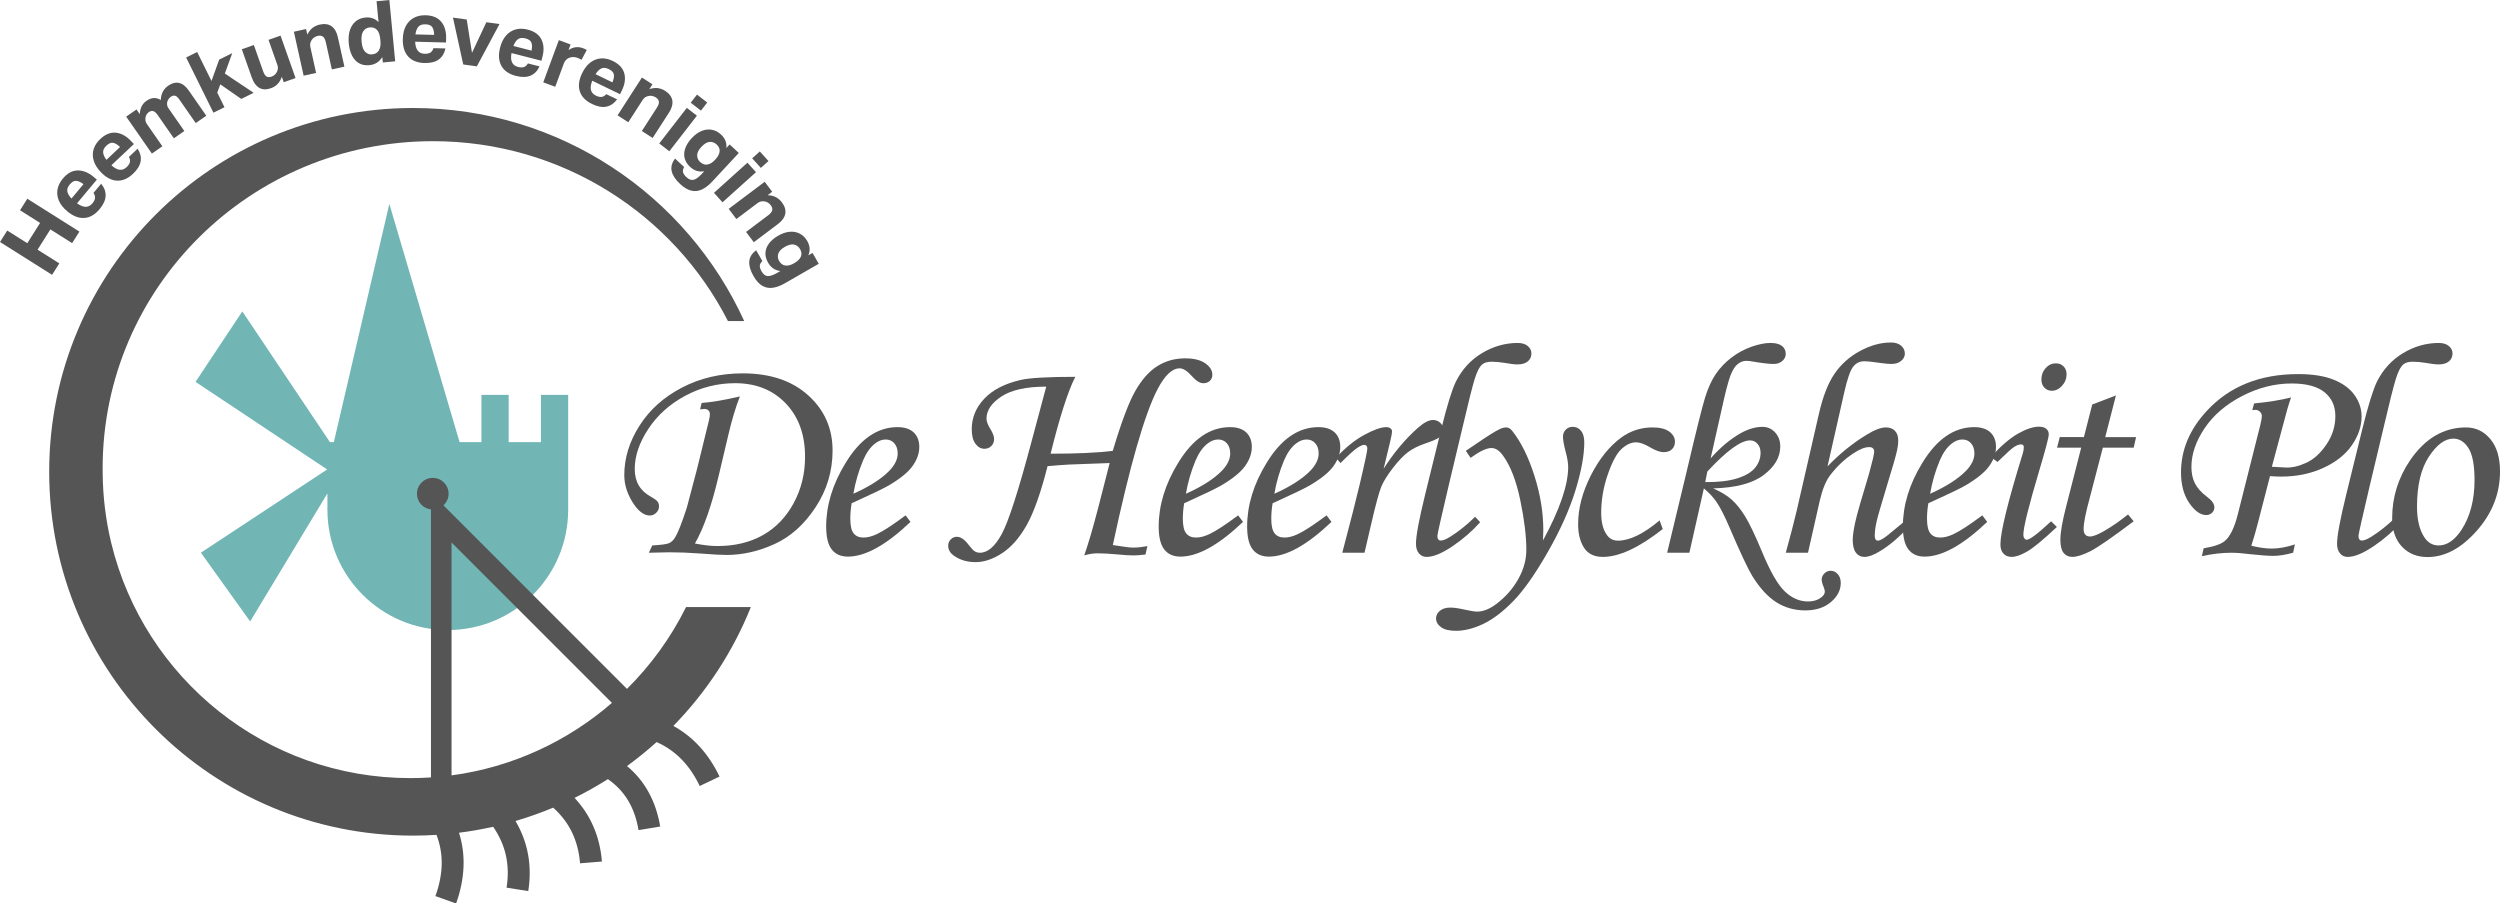 <svg xmlns="http://www.w3.org/2000/svg" id="Laag_2" data-name="Laag 2" viewBox="0 0 1594.23 576.14"><defs><style>      .cls-1 {        fill: #555;      }      .cls-2 {        fill: #71b5b5;      }    </style></defs><g id="De_Heerlyckheit_Plo-logo" data-name="De Heerlyckheit Plo-logo"><g id="De_Heerlyckheit_Plo-logo-2" data-name="De Heerlyckheit Plo-logo"><g id="Beeldmerk"><path id="Icon" class="cls-2" d="M362.32,251.81v73.19c0,21.2-8.59,40.39-22.48,54.28-13.9,13.9-33.08,22.49-54.28,22.49-42.4,0-76.77-34.37-76.77-76.77v-10.37l-49.27,81.66-31.41-43.85,80.52-53.08-83.94-55.85,29.83-44.93,55.87,83.36h2.5l35.39-151.92,44.79,151.92h13.93v-30.13h17.37v30.13h20.59v-30.13h17.36Z"></path><path id="Cirkel" class="cls-1" d="M429.43,462.88c21.07-21.59,37.97-47.28,49.38-75.75h-41.32c-9.65,19.43-22.43,37.04-37.67,52.16l-117.04-117.04c2.01-1.84,3.28-4.48,3.28-7.42,0-5.57-4.52-10.09-10.09-10.09s-10.09,4.52-10.09,10.09c0,5.18,3.91,9.45,8.94,10.02v170.9c-4.35.29-8.75.44-13.17.44-92.27,0-169.66-63.7-190.6-149.51-.09-.35-.17-.71-.26-1.07-3.37-14.17-5.21-28.94-5.32-44.11-.01-.5-.01-1-.01-1.5-.01-.43-.01-.87-.01-1.3,0-115.24,94.31-208.67,210.64-208.67,82.22,0,153.43,46.67,188.12,114.72h10.38c-36.54-80.16-117.37-135.88-211.22-135.88-128.13,0-232,103.87-232,232s103.87,232,232,232c5.03,0,10.02-.17,14.97-.48,4.65,11.99,4.44,24.77-.67,39.04l13.18,4.72c5.7-15.93,6.31-31.08,1.85-45.12,7.37-.93,14.64-2.21,21.78-3.81,8.04,11.67,10.84,24.37,8.56,38.83l13.83,2.19c2.56-16.2-.19-31.2-8.14-44.7,8.21-2.41,16.22-5.25,24.03-8.51,10.33,9.28,15.94,20.9,17.14,35.5l13.95-1.14c-1.31-15.99-7.18-29.6-17.46-40.58,7.31-3.63,14.4-7.62,21.24-11.97,10.73,7.42,17.14,18.06,19.56,32.53l13.81-2.31c-2.72-16.22-9.83-29.15-21.16-38.54,6.56-4.78,12.86-9.89,18.87-15.31,12.06,5.36,21.06,14.53,27.5,28.02l12.63-6.03c-6.93-14.52-16.82-25.35-29.43-32.29ZM287.95,345.95l102.27,102.27c-28.19,24.47-63.43,41.03-102.27,46.23v-148.49Z"></path></g><g id="Heemkundevereniging"><path class="cls-1" d="M32.12,146.29l-8.16,12.93,13.86,8.74-4.61,7.3L0,154.32l4.61-7.3,12.79,8.07,8.16-12.93-12.79-8.07,4.64-7.35,33.22,20.95-4.64,7.35-13.86-8.74Z"></path><path class="cls-1" d="M42.88,134.72c-2.53-2.12-4.31-4.36-5.33-6.75-1.02-2.38-1.31-4.78-.88-7.18.43-2.41,1.57-4.71,3.4-6.9,2.84-3.4,5.99-5.14,9.43-5.2,3.44-.06,6.84,1.31,10.19,4.11l2.07,1.73-12.63,15.11c4.07,2.97,7.32,2.99,9.77.06,1.1-1.32,1.67-2.52,1.71-3.59.03-1.07-.3-2.09-1.02-3.07l4.9-5.87c2.01,2.4,2.96,4.96,2.86,7.69-.11,2.73-1.39,5.57-3.86,8.53-2.94,3.52-6.19,5.38-9.77,5.6-3.57.22-7.19-1.2-10.85-4.26ZM48.6,115.31c-1.36-.11-2.73.65-4.09,2.28-1.34,1.6-1.86,3.13-1.56,4.57.3,1.44,1.18,2.92,2.64,4.43l7.65-9.16c-1.73-1.3-3.28-2.01-4.64-2.12Z"></path><path class="cls-1" d="M64.22,109.69c-2.26-2.4-3.76-4.84-4.49-7.33-.73-2.49-.74-4.9-.02-7.24.72-2.34,2.12-4.49,4.2-6.45,3.23-3.04,6.55-4.39,9.98-4.05,3.43.35,6.64,2.11,9.63,5.28l1.85,1.96-14.32,13.51c3.69,3.43,6.92,3.83,9.69,1.22,1.25-1.18,1.96-2.3,2.12-3.36.16-1.06-.05-2.11-.65-3.17l5.56-5.25c1.71,2.62,2.36,5.28,1.93,7.97-.43,2.7-2.04,5.37-4.84,8.01-3.33,3.15-6.79,4.61-10.36,4.4-3.57-.21-7-2.05-10.27-5.51ZM72.19,91.09c-1.34-.27-2.79.32-4.33,1.78-1.52,1.43-2.22,2.89-2.09,4.35.12,1.47.83,3.04,2.1,4.71l8.68-8.19c-1.56-1.5-3.02-2.38-4.36-2.66Z"></path><path class="cls-1" d="M80.5,74.36l6.55-4.56,2.1,3.02c.13-3.8,1.55-6.64,4.25-8.52,3.13-2.18,6.18-2.36,9.14-.53.13-3.98,1.72-7.03,4.76-9.14,2.35-1.63,4.63-2.22,6.85-1.75,2.22.46,4.29,2.07,6.19,4.8l11.21,16.12-6.73,4.68-10.46-15.03c-.98-1.41-1.9-2.22-2.75-2.41-.85-.19-1.74.04-2.67.69-.57.4-1.06.88-1.47,1.46-.41.57-.69,1.25-.86,2.04-.11.61-.11,1.24,0,1.88.11.64.37,1.26.79,1.86l10.15,14.58-6.68,4.65-10.43-14.99c-.94-1.35-1.86-2.14-2.76-2.37-.89-.23-1.81-.01-2.74.63-1.2.84-1.93,2.04-2.19,3.6-.07.54-.06,1.16.02,1.86.09.7.4,1.44.94,2.22l9.83,14.13-6.68,4.65-16.4-23.57Z"></path><path class="cls-1" d="M118.68,36.65l7.05-3.49,9.14,18.49,4.91-13.65,8.33-4.12-4.73,13.02,18.35,12.28-7.89,3.9-13.36-9.28-1.94,5.25,4.61,9.32-7.05,3.49-17.41-35.2Z"></path><path class="cls-1" d="M160.59,49.51l-6.39-18.1,7.68-2.71,5.92,16.75c.6,1.69,1.32,2.8,2.16,3.32.84.52,1.91.55,3.19.1,1.59-.56,2.74-1.59,3.46-3.09.34-.7.54-1.39.61-2.08.07-.69-.05-1.46-.35-2.32l-5.64-15.97,7.67-2.71,9.56,27.07-7.52,2.66-1.23-3.47c-1.23,3.66-3.54,6.09-6.93,7.29-2.9,1.03-5.38.95-7.43-.23-2.05-1.18-3.63-3.34-4.74-6.49Z"></path><path class="cls-1" d="M187.4,20.24l7.79-1.73.79,3.54c1.02-1.99,2.2-3.46,3.53-4.42,1.33-.95,2.78-1.6,4.36-1.95,3.08-.68,5.6-.33,7.56,1.06,1.96,1.39,3.3,3.71,4.02,6.97l4.17,18.79-8,1.77-3.83-17.29c-.4-1.79-1.01-3-1.84-3.62-.83-.62-1.93-.78-3.29-.48-.79.17-1.53.49-2.24.95-.71.46-1.28,1.05-1.72,1.79-.42.66-.7,1.32-.85,1.99-.15.67-.12,1.49.09,2.46l3.64,16.43-7.95,1.76-6.22-28.03Z"></path><path class="cls-1" d="M222.42,27.76c-.45-4.78.27-8.65,2.18-11.62,1.91-2.96,4.76-4.62,8.56-4.98,1.5-.14,2.96.01,4.38.47,1.42.45,2.71,1.29,3.86,2.51l-1.27-13.36,8.16-.78,3.72,39.09-7.88.75-.33-3.45c-.93,1.49-2.07,2.67-3.42,3.56-1.35.88-2.98,1.42-4.88,1.6-2.56.24-4.76-.17-6.61-1.25-1.85-1.08-3.32-2.7-4.41-4.86s-1.77-4.72-2.06-7.68ZM230.6,26.65c.3,3.14,1.08,5.3,2.36,6.49,1.27,1.19,2.71,1.7,4.32,1.55,1.97-.19,3.41-1.03,4.32-2.54.91-1.5,1.25-3.46,1.02-5.87l-.13-1.37c-.26-2.7-.96-4.66-2.11-5.88-1.15-1.22-2.67-1.73-4.57-1.55-1.79.17-3.18.98-4.16,2.44-.99,1.46-1.33,3.7-1.05,6.73Z"></path><path class="cls-1" d="M256.87,24.87c.09-3.3.74-6.09,1.98-8.37,1.23-2.28,2.93-4,5.08-5.15,2.16-1.15,4.67-1.7,7.52-1.62,4.43.11,7.75,1.5,9.93,4.16,2.19,2.66,3.22,6.17,3.11,10.53l-.07,2.69-19.68-.51c.2,5.03,2.21,7.59,6.02,7.69,1.72.04,3.01-.25,3.87-.89.86-.64,1.45-1.54,1.78-2.7l7.64.2c-.63,3.06-2.05,5.4-4.25,7.02-2.21,1.61-5.23,2.37-9.08,2.27-4.58-.12-8.07-1.51-10.46-4.18-2.39-2.67-3.52-6.38-3.4-11.15ZM275.63,17.29c-.76-1.14-2.2-1.73-4.33-1.79-2.09-.05-3.61.48-4.55,1.62-.95,1.13-1.56,2.74-1.83,4.82l11.93.31c-.05-2.17-.46-3.82-1.22-4.96Z"></path><path class="cls-1" d="M300.98,33.72l9.16-19.55,8.39,1.17-14.46,26.98-8.66-1.2-6.56-29.9,8.77,1.22,3.37,21.29Z"></path><path class="cls-1" d="M318.9,30.37c.82-3.2,2.09-5.77,3.8-7.71,1.71-1.95,3.75-3.24,6.11-3.88,2.36-.64,4.93-.61,7.7.1,4.3,1.1,7.21,3.2,8.75,6.28,1.54,3.08,1.76,6.74.67,10.96l-.67,2.61-19.07-4.9c-.93,4.95.45,7.9,4.14,8.85,1.67.43,2.99.43,3.98,0,.98-.43,1.76-1.18,2.34-2.24l7.4,1.9c-1.3,2.85-3.2,4.81-5.71,5.88-2.51,1.08-5.63,1.14-9.36.18-4.44-1.14-7.52-3.28-9.25-6.41-1.73-3.13-2-7.01-.82-11.62ZM338.88,27.19c-.49-1.28-1.76-2.18-3.82-2.71-2.02-.52-3.62-.34-4.8.55-1.18.89-2.13,2.32-2.86,4.29l11.56,2.97c.43-2.12.41-3.82-.08-5.1Z"></path><path class="cls-1" d="M356.37,25.59l7.48,2.76-1.31,3.56c2.95-1.96,5.99-2.36,9.12-1.21.48.18.93.36,1.35.56.42.19.8.41,1.14.65l-3.3,6.23c-.42-.23-.83-.45-1.22-.66-.39-.2-.83-.4-1.31-.57-.83-.3-1.65-.48-2.47-.53-.82-.05-1.66.06-2.5.34-.84.27-1.6.72-2.25,1.34-.66.62-1.18,1.44-1.56,2.47l-5.47,14.81-7.64-2.82,9.94-26.93Z"></path><path class="cls-1" d="M371.23,46.64c1.44-2.97,3.19-5.24,5.26-6.8,2.06-1.57,4.32-2.43,6.76-2.59,2.44-.16,4.95.38,7.52,1.63,3.99,1.94,6.43,4.57,7.33,7.9.89,3.33.39,6.95-1.52,10.88l-1.18,2.42-17.71-8.6c-1.9,4.66-1.13,7.83,2.3,9.49,1.55.75,2.85,1.02,3.9.79,1.05-.23,1.96-.8,2.73-1.73l6.88,3.34c-1.84,2.53-4.1,4.07-6.77,4.63-2.68.56-5.74,0-9.21-1.69-4.12-2-6.72-4.71-7.8-8.12-1.07-3.41-.57-7.27,1.51-11.55ZM391.45,47.5c-.22-1.35-1.29-2.49-3.2-3.42-1.88-.91-3.49-1.05-4.81-.41-1.33.64-2.55,1.85-3.66,3.63l10.74,5.21c.85-1.99,1.16-3.67.94-5.02Z"></path><path class="cls-1" d="M409.35,49.45l6.71,4.32-1.97,3.05c2.14-.67,4.01-.87,5.62-.6,1.61.27,3.09.85,4.45,1.72,2.65,1.71,4.17,3.75,4.57,6.11.39,2.37-.31,4.96-2.12,7.76l-10.42,16.18-6.89-4.44,9.59-14.89c.99-1.54,1.42-2.83,1.27-3.86-.14-1.03-.8-1.92-1.97-2.68-.68-.44-1.43-.75-2.25-.93-.82-.18-1.65-.17-2.48.04-.76.17-1.43.43-2.02.79-.58.37-1.14.96-1.68,1.8l-9.11,14.15-6.84-4.41,15.55-24.14Z"></path><path class="cls-1" d="M437.98,68.79l6.43,4.99-17.59,22.69-6.43-4.99,17.59-22.69ZM444.47,60.33l6.52,5.06-4.01,5.17-6.52-5.06,4.01-5.17Z"></path><path class="cls-1" d="M447.35,111.1l1.76-1.89c-1.62.29-3.2.22-4.72-.22s-2.97-1.29-4.33-2.57c-1.88-1.75-3.05-3.65-3.52-5.71-.46-2.06-.29-4.17.51-6.32.8-2.16,2.15-4.26,4.05-6.3,2-2.15,4.09-3.67,6.27-4.57,2.19-.9,4.35-1.16,6.51-.78,2.15.38,4.14,1.41,5.97,3.11,1.15,1.07,2.04,2.3,2.66,3.68.62,1.38.85,2.99.68,4.84l2.1-2.26,5.84,5.43-16.89,18.17c-2.2,2.36-4.39,4.06-6.59,5.1-2.19,1.04-4.44,1.3-6.74.79-2.3-.51-4.7-1.93-7.2-4.25-2.98-2.77-4.77-5.5-5.38-8.19-.6-2.69.11-5.37,2.14-8.04l5.8,5.39c-.68,1.17-.92,2.25-.72,3.24.21.99.92,2.06,2.16,3.21,1.61,1.5,3.16,2.06,4.63,1.68,1.48-.38,3.14-1.56,4.99-3.55ZM458.89,96.67c.22-1.64-.41-3.16-1.92-4.56-1.29-1.2-2.77-1.73-4.44-1.61-1.67.13-3.42,1.17-5.24,3.13-1.85,1.99-2.75,3.81-2.72,5.47.03,1.66.64,3.04,1.82,4.14,1.53,1.42,3.11,1.98,4.75,1.68,1.64-.31,3.18-1.24,4.63-2.79l.52-.56c1.5-1.61,2.36-3.24,2.59-4.88Z"></path><path class="cls-1" d="M476.64,103.75l5.44,6.05-21.35,19.2-5.44-6.05,21.35-19.2ZM484.53,96.57l5.52,6.13-4.87,4.38-5.52-6.13,4.87-4.38Z"></path><path class="cls-1" d="M487.63,115.92l4.79,6.37-2.9,2.18c2.24.11,4.06.57,5.48,1.38,1.42.82,2.61,1.87,3.58,3.16,1.9,2.52,2.62,4.96,2.17,7.32-.45,2.36-2.01,4.54-4.68,6.55l-15.38,11.57-4.93-6.55,14.15-10.65c1.46-1.1,2.31-2.16,2.53-3.18.22-1.02-.09-2.08-.92-3.19-.49-.65-1.08-1.19-1.79-1.65-.71-.45-1.49-.73-2.34-.82-.77-.11-1.49-.09-2.17.05-.68.14-1.41.51-2.2,1.1l-13.45,10.12-4.89-6.5,22.94-17.26Z"></path><path class="cls-1" d="M495.38,174.13l2.24-1.29c-1.64-.2-3.12-.73-4.44-1.6-1.32-.87-2.45-2.11-3.38-3.73-1.28-2.23-1.84-4.39-1.67-6.49.16-2.1.95-4.07,2.35-5.89,1.4-1.82,3.31-3.43,5.73-4.82,2.54-1.46,4.99-2.3,7.34-2.51,2.35-.21,4.5.18,6.45,1.18,1.95,1,3.54,2.57,4.79,4.73.79,1.37,1.27,2.8,1.46,4.3.19,1.5-.07,3.11-.78,4.83l2.67-1.54,3.98,6.91-21.5,12.37c-2.8,1.61-5.4,2.59-7.8,2.93-2.4.35-4.63-.07-6.68-1.24-2.05-1.17-3.92-3.23-5.62-6.19-2.03-3.53-2.94-6.67-2.72-9.41.22-2.75,1.69-5.1,4.42-7.05l3.95,6.87c-1,.91-1.55,1.87-1.64,2.88-.1,1.01.27,2.24,1.12,3.7,1.1,1.91,2.41,2.9,3.93,2.97,1.52.08,3.46-.56,5.81-1.92ZM510.66,163.75c.7-1.5.54-3.14-.48-4.92-.88-1.53-2.13-2.48-3.76-2.85-1.63-.37-3.61.11-5.93,1.44-2.35,1.35-3.76,2.83-4.21,4.42-.46,1.6-.28,3.09.52,4.49,1.04,1.81,2.39,2.81,4.04,3,1.65.19,3.4-.24,5.25-1.3l.67-.38c1.91-1.1,3.21-2.4,3.91-3.9Z"></path></g><g id="De_Heerlyckheit_Plo" data-name="De Heerlyckheit Plo"><path class="cls-1" d="M446.46,261.07l.95-4.09c6.9-.57,15.04-1.96,24.41-4.18-2.72,7.03-5.13,15.01-7.22,23.94l-6.27,26.51c-4.5,19.13-9.56,33.57-15.19,43.33,5.44,1.08,10.25,1.62,14.43,1.62,11.07,0,20.72-2.33,28.95-6.98s14.76-11.45,19.6-20.38c4.84-8.93,7.26-18.78,7.26-29.55,0-14.12-4.11-25.48-12.34-34.06-8.23-8.58-18.99-12.87-32.28-12.87-11.2,0-21.77,2.66-31.71,7.98-9.94,5.32-17.8,12.37-23.59,21.14-5.79,8.77-8.69,17.31-8.69,25.61s3.55,14.06,10.64,17.86c2.03,1.14,3.34,2.12,3.94,2.95.6.82.9,1.84.9,3.04,0,1.52-.59,2.87-1.77,4.04-1.18,1.17-2.53,1.76-4.06,1.76-3.37,0-6.65-2.22-9.83-6.65-4.33-6.21-6.49-12.57-6.49-19.1,0-10.89,3.25-21.43,9.74-31.59,6.49-10.17,15.53-18.26,27.13-24.28,11.59-6.02,24.48-9.03,38.67-9.03,17.48,0,31.4,4.67,41.76,14.01,10.36,9.34,15.53,21.08,15.53,35.2,0,13.11-3.61,25.16-10.82,36.15-7.22,10.99-15.93,18.81-26.16,23.47-10.22,4.66-20.43,6.98-30.62,6.98-3.29,0-8.99-.32-17.09-.95-6.83-.51-13.32-.76-19.46-.76-2.85,0-7.18.1-13.01.29l2.19-4.66c5.82-.32,9.44-.82,10.87-1.52,1.42-.7,2.64-1.87,3.65-3.52,1.83-2.91,4.33-9.25,7.5-19l6.55-24.8,7.59-30.97c.38-1.52.57-2.82.57-3.9,0-1.01-.32-1.82-.95-2.42-.63-.6-1.52-.9-2.66-.9-.44,0-1.33.09-2.66.29Z"></path><path class="cls-1" d="M577.48,328.63l3.14,4.18c-15.52,14.76-28.82,22.14-39.91,22.14-4.5,0-7.93-1.52-10.31-4.56-2.38-3.04-3.56-7.92-3.56-14.63,0-13.55,4.12-27.05,12.35-40.48,9.25-15.26,20.3-22.9,33.16-22.9,4.5,0,7.93,1.13,10.31,3.37,2.38,2.25,3.56,5.34,3.56,9.26,0,4.12-1.43,8.17-4.28,12.16-2.85,3.99-7.95,8.14-15.3,12.45-3.67,2.09-11.53,5.86-23.56,11.31-.57,3.42-.85,6.68-.85,9.79,0,4.5.71,7.63,2.14,9.41,1.43,1.77,3.5,2.66,6.22,2.66s5.45-.73,8.55-2.18c4.18-1.96,10.29-5.95,18.34-11.97ZM544.22,314.85c10.2-4.56,17.86-9.47,22.99-14.73,3.48-3.67,5.23-7.32,5.23-10.93,0-2.72-.71-4.89-2.14-6.51s-3.28-2.42-5.56-2.42-4.62.89-6.84,2.66c-2.98,2.34-5.48,5.89-7.51,10.64-2.91,6.97-4.97,14.06-6.18,21.28Z"></path><path class="cls-1" d="M731.7,348.2l-1.24,5.42c-3.23.38-5.7.57-7.41.57-2.72,0-6.33-.22-10.83-.67-4.81-.44-8.93-.67-12.35-.67-2.72,0-5.54.44-8.46,1.33,2.57-7.29,5.54-17.42,8.91-30.38l7.3-28.52-25.7.95c-4.51.25-9.14.6-13.9,1.04-4.29,16.91-8.72,29.42-13.28,37.53-4.56,8.11-9.77,14.08-15.63,17.91-5.86,3.83-11.48,5.75-16.87,5.75s-9.76-1.27-13.5-3.8c-2.73-1.77-4.09-3.99-4.09-6.65,0-1.58.54-2.93,1.62-4.04,1.08-1.11,2.38-1.66,3.9-1.66,2.47,0,5,1.74,7.6,5.23,1.58,2.09,2.87,3.44,3.85,4.04.98.6,2.07.9,3.28.9,4.94,0,9.58-3.99,13.92-11.97,4.34-7.98,10.69-27.71,19.05-59.19l9.31-34.77c-12.67,0-22.19,2.09-28.55,6.27-6.37,4.18-9.55,8.9-9.55,14.16,0,1.77.85,4.02,2.57,6.75,1.52,2.53,2.28,4.59,2.28,6.18,0,1.84-.59,3.34-1.76,4.51s-2.65,1.76-4.42,1.76c-2.22,0-4.12-1.06-5.7-3.18-1.58-2.12-2.38-5.21-2.38-9.26,0-7.35,2.66-13.84,7.98-19.48,5.32-5.64,13.05-9.63,23.18-11.97,5.83-1.33,17.45-2,34.87-2-4.69,9.25-9.93,25.59-15.74,49.03,16.77,0,29.98-.6,39.64-1.81,5.48-18.37,10.31-31.18,14.49-38.43,4.18-7.25,8.88-12.49,14.11-15.72s11.07-4.85,17.53-4.85c5.57,0,9.87,1.06,12.87,3.18,3.01,2.12,4.51,4.55,4.51,7.27,0,1.58-.54,2.88-1.61,3.9-1.08,1.01-2.47,1.52-4.17,1.52-2.21,0-4.71-1.58-7.49-4.75-2.85-3.17-5.38-4.75-7.59-4.75-4.74,0-9.42,4.4-14.04,13.21-8.23,15.71-17.75,48.87-28.57,99.48,1.07.13,2.58.35,4.54.67,3.6.63,6.5.95,8.71.95,2.59,0,5.52-.32,8.8-.95Z"></path><path class="cls-1" d="M789.53,328.63l3.14,4.18c-15.52,14.76-28.82,22.14-39.91,22.14-4.5,0-7.93-1.52-10.31-4.56-2.38-3.04-3.56-7.92-3.56-14.63,0-13.55,4.12-27.05,12.35-40.48,9.25-15.26,20.3-22.9,33.16-22.9,4.5,0,7.93,1.13,10.31,3.37,2.38,2.25,3.56,5.34,3.56,9.26,0,4.12-1.43,8.17-4.28,12.16-2.85,3.99-7.95,8.14-15.3,12.45-3.67,2.09-11.53,5.86-23.56,11.31-.57,3.42-.85,6.68-.85,9.79,0,4.5.71,7.63,2.14,9.41,1.43,1.77,3.5,2.66,6.22,2.66s5.45-.73,8.55-2.18c4.18-1.96,10.29-5.95,18.34-11.97ZM756.27,314.85c10.2-4.56,17.86-9.47,22.99-14.73,3.48-3.67,5.23-7.32,5.23-10.93,0-2.72-.71-4.89-2.14-6.51s-3.28-2.42-5.56-2.42-4.62.89-6.84,2.66c-2.98,2.34-5.48,5.89-7.51,10.64-2.91,6.97-4.97,14.06-6.18,21.28Z"></path><path class="cls-1" d="M845.93,328.63l3.14,4.18c-15.52,14.76-28.82,22.14-39.91,22.14-4.5,0-7.93-1.52-10.31-4.56-2.38-3.04-3.56-7.92-3.56-14.63,0-13.55,4.12-27.05,12.35-40.48,9.25-15.26,20.3-22.9,33.16-22.9,4.5,0,7.93,1.13,10.31,3.37,2.38,2.25,3.56,5.34,3.56,9.26,0,4.12-1.43,8.17-4.28,12.16-2.85,3.99-7.95,8.14-15.3,12.45-3.67,2.09-11.53,5.86-23.56,11.31-.57,3.42-.85,6.68-.85,9.79,0,4.5.71,7.63,2.14,9.41,1.43,1.77,3.5,2.66,6.22,2.66s5.45-.73,8.55-2.18c4.18-1.96,10.29-5.95,18.34-11.97ZM812.67,314.85c10.2-4.56,17.86-9.47,22.99-14.73,3.48-3.67,5.23-7.32,5.23-10.93,0-2.72-.71-4.89-2.14-6.51s-3.28-2.42-5.56-2.42-4.62.89-6.84,2.66c-2.98,2.34-5.48,5.89-7.51,10.64-2.91,6.97-4.97,14.06-6.18,21.28Z"></path><path class="cls-1" d="M870.12,352.48h-14.16l6.65-25.56c3.23-12.54,6.05-24.45,8.46-35.72.57-2.79.86-4.53.86-5.23,0-1.52-.7-2.28-2.09-2.28-.95,0-2.41.65-4.37,1.95-1.96,1.3-5.51,4.51-10.64,9.64l-2.95-3.33c6.08-6.52,12.14-11.42,18.19-14.68,6.05-3.26,10.68-4.89,13.92-4.89,1.14,0,2.04.27,2.71.81.67.54,1,1.22,1,2.04s-.42,3.02-1.25,6.59l-4.13,17.09c6.41-10.11,13.65-18.76,21.71-25.94,3.87-3.43,7.11-5.15,9.71-5.15,1.9,0,3.49.62,4.76,1.85,1.27,1.23,1.9,2.68,1.9,4.32s-.62,3.17-1.85,4.37c-1.23,1.2-4.32,2.63-9.26,4.28-4.68,1.59-8.5,3.49-11.44,5.7-2.94,2.22-6.17,5.61-9.68,10.17-3.51,4.56-5.97,8.54-7.36,11.93-1.4,3.39-3.52,11.26-6.38,23.61l-4.29,18.43Z"></path><path class="cls-1" d="M940.67,329.58l3.23,3.42c-4.94,5.57-10.79,10.66-17.53,15.25-6.74,4.59-12.3,6.89-16.67,6.89-1.96,0-3.58-.75-4.85-2.23-1.27-1.49-1.9-3.53-1.9-6.13,0-5.07,1.96-15.58,5.88-31.54l10.25-41.71c3.73-15.07,6.86-25.18,9.39-30.31,3.92-7.76,9.47-13.79,16.65-18.08,7.18-4.29,14.76-6.44,22.73-6.44,2.72,0,4.85.65,6.4,1.96,1.55,1.31,2.32,2.89,2.32,4.74,0,2.04-.76,3.72-2.27,5.02-1.52,1.31-3.72,1.96-6.63,1.96-1.89,0-4.58-.32-8.05-.95-3.03-.51-5.84-.76-8.43-.76s-4.54.54-5.87,1.61c-1.83,1.51-3.49,4.7-4.97,9.55-1.48,4.85-3.9,14.44-7.24,28.75l-9.48,39.81c-4.69,19.95-7.03,30.37-7.03,31.26,0,2.03.73,3.04,2.19,3.04s3.42-.82,6.08-2.47c5.26-3.29,10.52-7.51,15.78-12.64Z"></path><path class="cls-1" d="M937.79,291.95l-3.04-4.47,7.03-4.75c6.84-4.69,11.65-7.7,14.44-9.03,1.58-.76,3.04-1.14,4.37-1.14s2.6.76,3.8,2.28c5.57,7.03,10.26,16.51,14.06,28.44,3.8,11.93,5.7,23.5,5.7,34.7,0,1.46-.06,3.67-.19,6.65,10.7-19.71,16.06-35.36,16.06-46.96,0-2.41-.54-5.61-1.62-9.6-1.14-4.44-1.71-7.6-1.71-9.51s.58-3.36,1.76-4.56c1.17-1.2,2.64-1.81,4.42-1.81,2.22,0,4.01.86,5.37,2.57,1.36,1.71,2.04,4.15,2.04,7.32,0,8.17-1.87,18.35-5.61,30.55-3.74,12.19-9.61,25.31-17.62,39.33-8.01,14.03-15.33,24.45-21.95,31.26-6.62,6.81-13.02,11.69-19.19,14.63s-12.02,4.42-17.53,4.42c-4.18,0-7.33-.78-9.45-2.33-2.12-1.55-3.18-3.41-3.18-5.56,0-1.9.82-3.53,2.47-4.89,1.65-1.36,3.86-2.04,6.65-2.04,2.15,0,5.1.41,8.84,1.24,3.99.89,6.71,1.33,8.17,1.33,3.86,0,7.95-1.61,12.26-4.84,5.89-4.43,10.56-9.72,14.01-15.85,3.45-6.14,5.18-12.34,5.18-18.61,0-8.8-1.28-19.36-3.85-31.7-2.56-12.34-6.19-21.77-10.88-28.29-2.34-3.35-4.85-5.03-7.51-5.03-3.1,0-7.54,2.09-13.3,6.27Z"></path><path class="cls-1" d="M1058.32,331.86l2,5.51c-15.08,11.84-27.81,17.77-38.2,17.77-5.51,0-9.52-1.96-12.02-5.89-2.5-3.93-3.75-8.9-3.75-14.92,0-10.01,2.66-20.3,7.98-30.88,5.32-10.58,11.78-18.68,19.38-24.32,5.95-4.37,12.67-6.56,20.14-6.56,4.69,0,8.23.89,10.64,2.66,2.41,1.77,3.61,3.93,3.61,6.46,0,1.96-.63,3.56-1.9,4.8-1.27,1.23-3.04,1.85-5.32,1.85s-5.07-1.01-8.55-3.04c-3.61-2.15-6.62-3.23-9.03-3.23-3.1,0-6.19,1.41-9.26,4.22-3.07,2.81-6,8.27-8.79,16.36-2.79,8.1-4.18,16.22-4.18,24.38,0,6.01,1.17,10.66,3.52,13.95,1.71,2.53,4.12,3.79,7.22,3.79,7.41,0,16.25-4.31,26.51-12.92Z"></path><path class="cls-1" d="M1077.28,352.48h-14.16l12.45-51.78c6.02-25.68,9.96-41.5,11.83-47.47,1.87-5.96,4.12-10.87,6.75-14.74,2.63-3.87,5.92-7.33,9.88-10.37,3.96-3.04,8.23-5.37,12.83-6.99,4.59-1.62,8.63-2.43,12.11-2.43,3.29,0,5.75.63,7.36,1.9,1.62,1.27,2.42,2.95,2.42,5.04,0,1.77-.73,3.29-2.18,4.56-1.46,1.27-3.29,1.9-5.5,1.9-2.79,0-6.99-.48-12.62-1.43-1.83-.38-3.45-.57-4.84-.57-1.96,0-3.81.7-5.55,2.1-1.74,1.4-3.29,3.89-4.65,7.48-1.36,3.59-3.28,11.04-5.74,22.35l-6.83,30.3c6.08-6.9,12.39-12.22,18.92-15.95,4.94-2.79,9.67-4.18,14.17-4.18,3.17,0,5.85,1.19,8.04,3.56,2.19,2.38,3.28,5.37,3.28,8.98,0,6.78-3.51,12.83-10.55,18.15s-17.77,8.17-32.21,8.55c4.88,2.16,8.77,4.52,11.69,7.09,2.91,2.57,5.78,6.12,8.6,10.65,2.82,4.54,6.44,12.13,10.88,22.78,5.26,12.68,10.13,21.12,14.63,25.31,4.43,4.19,9.31,6.28,14.63,6.28,3.1,0,5.67-.68,7.7-2.04,2.03-1.36,3.04-2.74,3.04-4.13,0-.89-.32-2.09-.95-3.61-.7-1.65-1.04-3.04-1.04-4.18,0-1.46.57-2.75,1.71-3.9,1.14-1.14,2.47-1.71,3.99-1.71,1.77,0,3.29.71,4.56,2.14,1.27,1.42,1.9,3.31,1.9,5.65,0,4.56-2.09,8.61-6.27,12.16-4.18,3.55-9.63,5.32-16.34,5.32s-13.08-1.74-18.53-5.23c-5.45-3.49-10.55-9.07-15.3-16.74-2.72-4.44-7.47-14.55-14.25-30.34-3.16-7.48-6.01-13.1-8.54-16.84-1.96-2.92-4.65-5.8-8.06-8.66l-9.24,41.04ZM1087.43,307.44c8.51.06,15.4-.76,20.66-2.47,5.26-1.71,9.01-3.99,11.25-6.84,2.24-2.85,3.36-5.95,3.36-9.31,0-2.41-.65-4.34-1.95-5.8-1.3-1.46-2.86-2.19-4.69-2.19-5.94,0-15.05,6.63-27.32,19.89l-1.32,6.71Z"></path><path class="cls-1" d="M1214.73,332.33l2.47,3.52c-5.83,6.46-11.81,11.59-17.96,15.39-4.18,2.6-7.63,3.9-10.36,3.9-2.22,0-4.01-.89-5.37-2.66-1.36-1.77-2.04-4.53-2.04-8.27,0-2.53.52-6.22,1.57-11.07,1.05-4.85,4.01-15.25,8.88-31.21,2.15-7.85,3.23-12.45,3.23-13.78,0-2.03-1.08-3.04-3.24-3.04-2.67,0-6,1.33-10.01,3.98-5.59,3.66-10.54,8.34-14.87,14.02-2.73,3.64-4.93,9.03-6.58,16.18l-7.5,33.18h-14.16c3.04-11.07,5.38-20.12,7.03-27.14l13.97-60.93c2.53-11.26,5.88-19.92,10.02-26,4.15-6.07,9.56-10.92,16.25-14.55,6.68-3.63,13.29-5.44,19.81-5.44,2.72,0,4.88.68,6.46,2.02,1.58,1.35,2.38,3.05,2.38,5.11,0,1.73-.78,3.26-2.33,4.58-1.55,1.32-3.66,1.97-6.33,1.97-1.52,0-3.49-.17-5.9-.5-5.45-.8-9.23-1.21-11.32-1.21-2.92,0-5.3,1.18-7.13,3.53-1.84,2.35-3.74,7.89-5.71,16.61l-10.6,46.9c7.55-7.91,15.76-14.58,24.64-20.02,5.2-3.22,9.39-4.84,12.56-4.84,2.47,0,4.41.73,5.8,2.18s2.09,3.48,2.09,6.08c0,2.15-.26,4.31-.76,6.46-.83,3.74-2.76,10.52-5.81,20.33-4.13,13.56-6.56,21.98-7.29,25.27-.73,3.29-1.1,6.24-1.1,8.84,0,1.01.17,1.77.52,2.28.35.51.87.76,1.57.76,1.52,0,4.37-1.8,8.55-5.42,2.34-1.96,5.19-4.31,8.55-7.03Z"></path><path class="cls-1" d="M1264.1,328.63l3.13,4.18c-15.52,14.76-28.82,22.14-39.91,22.14-4.5,0-7.93-1.52-10.31-4.56-2.38-3.04-3.56-7.92-3.56-14.63,0-13.55,4.12-27.05,12.35-40.48,9.25-15.26,20.3-22.9,33.16-22.9,4.5,0,7.93,1.13,10.31,3.37,2.38,2.25,3.56,5.34,3.56,9.26,0,4.12-1.43,8.17-4.28,12.16-2.85,3.99-7.95,8.14-15.3,12.45-3.67,2.09-11.53,5.86-23.56,11.31-.57,3.42-.86,6.68-.86,9.79,0,4.5.71,7.63,2.14,9.41,1.42,1.77,3.5,2.66,6.22,2.66s5.45-.73,8.55-2.18c4.18-1.96,10.29-5.95,18.34-11.97ZM1230.84,314.85c10.2-4.56,17.86-9.47,22.99-14.73,3.48-3.67,5.23-7.32,5.23-10.93,0-2.72-.71-4.89-2.14-6.51-1.42-1.62-3.28-2.42-5.56-2.42s-4.62.89-6.84,2.66c-2.98,2.34-5.48,5.89-7.51,10.64-2.91,6.97-4.97,14.06-6.18,21.28Z"></path><path class="cls-1" d="M1273.75,294.61l-4.18-3.23c6.33-6.97,12.1-11.92,17.32-14.87s9.66-4.42,13.33-4.42c2.03,0,3.58.44,4.65,1.33,1.07.89,1.61,2.09,1.61,3.61,0,1.84-2.05,9.63-6.16,23.37-6.7,22.49-10.04,36.04-10.04,40.67,0,.89.22,1.63.67,2.23.44.6.92.9,1.42.9,2.03,0,7.22-3.93,15.58-11.78l3.71,3.61c-8.68,8.17-15.01,13.4-19,15.68-3.99,2.28-7.25,3.42-9.79,3.42-2.22,0-3.98-.7-5.27-2.09-1.3-1.39-1.95-3.33-1.95-5.8,0-7.92,4.75-27.27,14.25-58.05.44-1.46.67-2.76.67-3.9,0-1.27-.57-1.9-1.71-1.9-1.27,0-2.71.51-4.32,1.52-1.62,1.01-5.21,4.24-10.78,9.69ZM1311.09,231.71c1.96,0,3.58.65,4.85,1.95,1.27,1.3,1.9,2.96,1.9,4.99,0,2.79-.97,5.24-2.9,7.36-1.93,2.12-4.1,3.18-6.51,3.18-1.9,0-3.48-.67-4.75-2-1.27-1.33-1.9-3.07-1.9-5.23,0-2.85.92-5.27,2.75-7.27,1.84-2,4.02-2.99,6.56-2.99Z"></path><path class="cls-1" d="M1334.24,257.94l15.08-5.79-6.83,26.59h19.67l-1.52,6.75h-19.69l-8.29,31.84c-2.63,9.56-3.95,16.21-3.95,19.94,0,1.71.36,2.94,1.09,3.71.73.76,1.73,1.14,2.99,1.14,1.96,0,4.97-1.17,9.03-3.52,5.32-3.1,10.39-6.62,15.2-10.55l3.61,4.37c-13.87,10.45-23.15,16.85-27.84,19.19-4.69,2.34-8.46,3.51-11.31,3.51-2.34,0-4.2-.85-5.56-2.56-1.36-1.71-2.04-4.5-2.04-8.36,0-4.56,1.2-11.53,3.61-20.9l9.67-37.82h-15.39l1.71-6.75h15.41l5.32-20.81Z"></path><path class="cls-1" d="M1436.27,261.55l1.14-4.28c9.19-.89,17.05-2.16,23.58-3.81-1.56,4.45-3.26,10.26-5.07,17.44l-7.18,26.75,8.74.48c4.05.19,8.47-.82,13.26-3.04,4.78-2.22,9.06-6.11,12.83-11.69,3.77-5.57,5.66-11.59,5.66-18.05s-2.29-11.46-6.88-15.2c-4.59-3.74-11.6-5.61-21.02-5.61-10.76,0-21.29,2.68-31.61,8.03-10.31,5.35-18.27,12.19-23.87,20.52-5.6,8.33-8.4,16.55-8.4,24.66,0,3.99.73,7.46,2.19,10.4,1.46,2.95,4.05,5.84,7.79,8.69,3.1,2.28,4.66,4.5,4.66,6.65,0,1.39-.51,2.57-1.53,3.52s-2.23,1.43-3.62,1.43c-3.75,0-7.38-2.57-10.88-7.7-3.5-5.13-5.25-11.62-5.25-19.48,0-14.38,5.51-27.49,16.53-39.34,14.44-15.58,33.82-23.37,58.15-23.37,9.25,0,16.83,1.2,22.76,3.61,5.92,2.41,10.36,5.7,13.3,9.88s4.42,8.71,4.42,13.59c0,6.21-2.07,12.3-6.2,18.29s-10.23,10.82-18.27,14.49c-8.05,3.67-17,5.51-26.84,5.51-1.52,0-3.88-.09-7.1-.29l-7.64,29.57c-1.26,5-2.69,9.94-4.27,14.81,4.93,1.2,9.23,1.8,12.9,1.8,4.62,0,9.58-.89,14.89-2.66l-1.14,5.32c-4.94,1.33-9.11,2-12.53,2s-8.1-.35-14.43-1.04c-5.06-.63-9.17-.95-12.34-.95-6.14,0-12.43.73-18.89,2.19l1.14-5.04c6.58-1.08,11.08-2.63,13.48-4.66,3.42-2.85,6.2-8.58,8.35-17.2l14.33-56.91c.63-2.66.95-4.53.95-5.61,0-1.01-.41-1.92-1.23-2.71-.82-.79-1.8-1.19-2.94-1.19-.44,0-1.08.06-1.9.19Z"></path><path class="cls-1" d="M1528.04,329.58l3.23,3.42c-4.94,5.57-10.78,10.66-17.53,15.25-6.75,4.59-12.3,6.89-16.67,6.89-1.96,0-3.58-.75-4.85-2.23-1.27-1.49-1.9-3.53-1.9-6.13,0-5.07,1.96-15.58,5.88-31.54l10.25-41.71c3.73-15.07,6.86-25.18,9.39-30.31,3.92-7.76,9.47-13.79,16.65-18.08,7.18-4.29,14.76-6.44,22.73-6.44,2.72,0,4.85.65,6.4,1.96,1.55,1.31,2.33,2.89,2.33,4.74,0,2.04-.76,3.72-2.27,5.02-1.51,1.31-3.72,1.96-6.63,1.96-1.89,0-4.58-.32-8.05-.95-3.03-.51-5.84-.76-8.43-.76s-4.54.54-5.87,1.61c-1.83,1.51-3.49,4.7-4.97,9.55-1.48,4.85-3.9,14.44-7.24,28.75l-9.48,39.81c-4.69,19.95-7.03,30.37-7.03,31.26,0,2.03.73,3.04,2.18,3.04s3.42-.82,6.08-2.47c5.26-3.29,10.52-7.51,15.78-12.64Z"></path><path class="cls-1" d="M1572.57,272.57c6.21,0,11.37,2.47,15.49,7.41,4.12,4.94,6.18,11.81,6.18,20.62,0,14.06-4.94,26.68-14.82,37.86-9.88,11.18-20.33,16.77-31.35,16.77-6.78,0-12.24-2.22-16.39-6.65-4.15-4.43-6.22-10.48-6.22-18.15,0-13.3,3.8-25.59,11.4-36.87,9.56-14,21.47-21,35.73-21ZM1564.49,279.7c-5.38,0-10.59,3.85-15.63,11.54-5.04,7.7-7.55,18.32-7.55,31.88,0,8.23,1.55,14.73,4.66,19.48,2.28,3.48,5.32,5.23,9.12,5.23,5.32,0,10.17-3.29,14.54-9.88,5.57-8.55,8.36-19.16,8.36-31.83,0-9.5-1.28-16.28-3.85-20.33-2.57-4.05-5.78-6.08-9.64-6.08Z"></path></g></g></g></svg>
